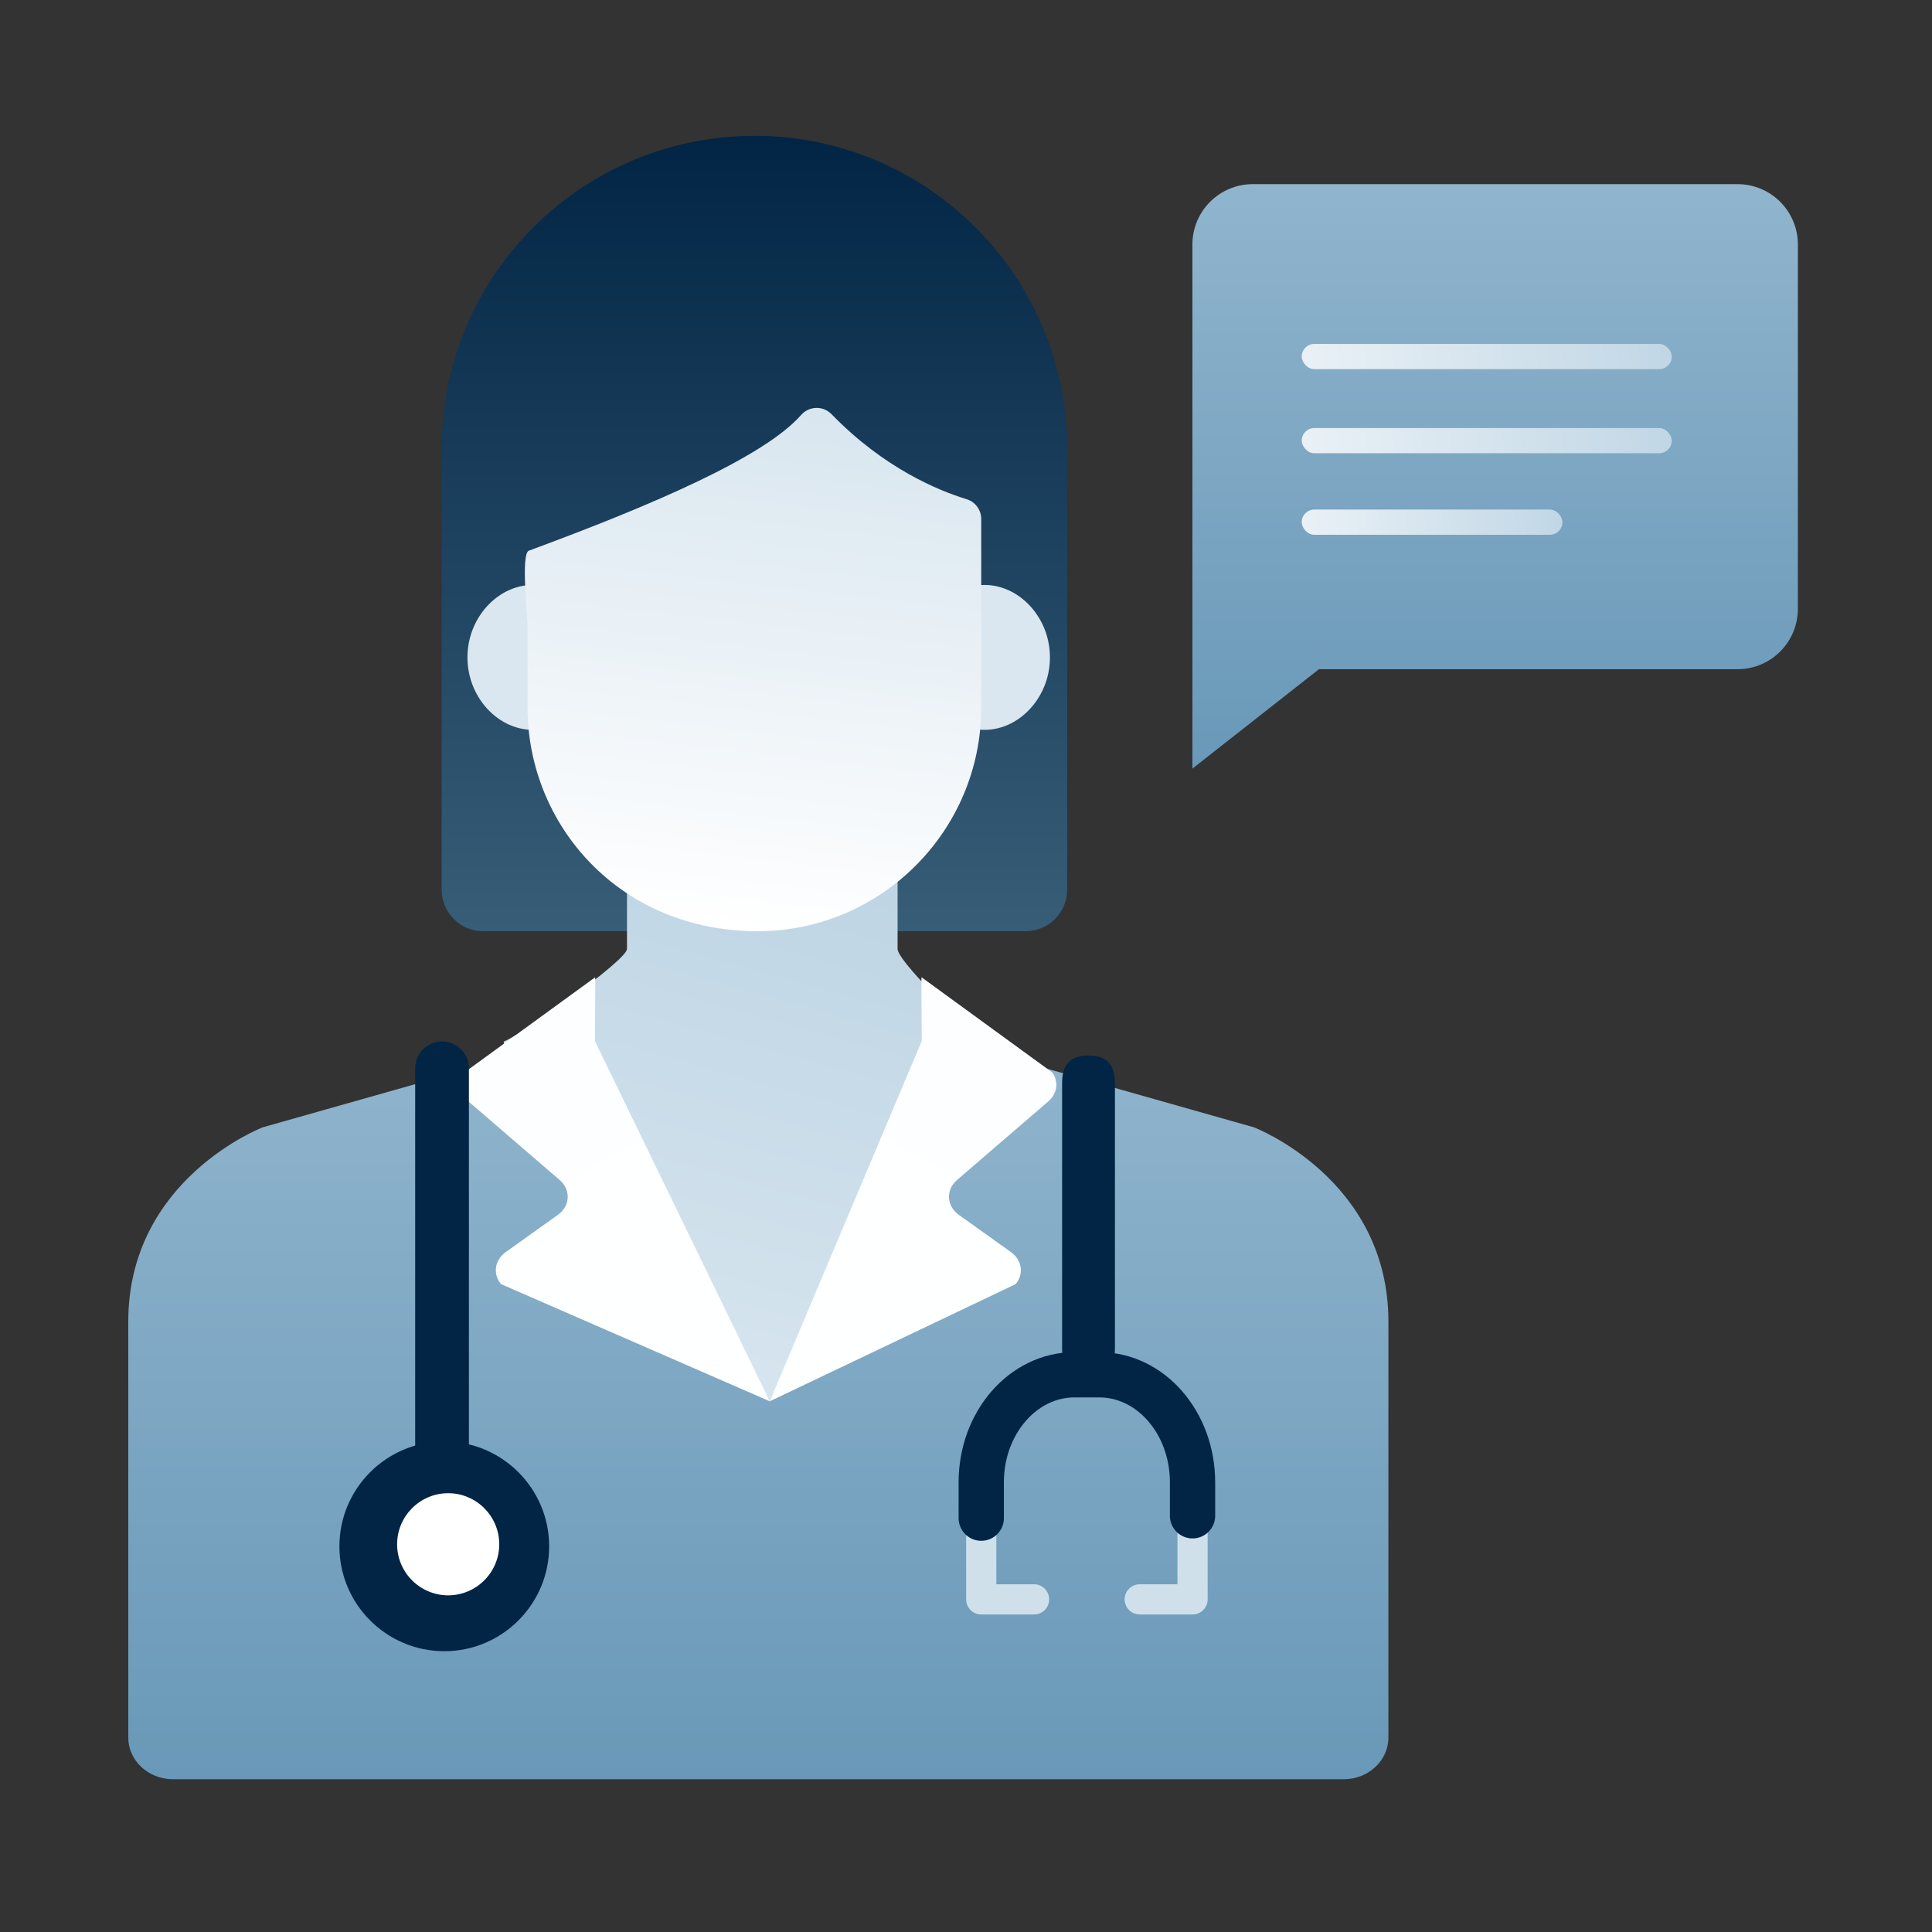 <svg xmlns="http://www.w3.org/2000/svg" xmlns:xlink="http://www.w3.org/1999/xlink" width="128" height="128" viewBox="0 0 128 128">
    <rect x="0" y="0" width="128" height="128" fill="#333333" stroke="none"/>
    <defs>
        <linearGradient id="52i1gt2gmc" x1="50%" x2="50%" y1="0%" y2="100%">
            <stop offset="0%" stop-color="#022545"/>
            <stop offset="100%" stop-color="#375D77"/>
        </linearGradient>
        <linearGradient id="smuarzvmqd" x1="50%" x2="17.715%" y1="-43.794%" y2="163.98%">
            <stop offset="0%" stop-color="#AFCBDE"/>
            <stop offset="100%" stop-color="#FFF"/>
        </linearGradient>
        <linearGradient id="ysweti0ote" x1="63.455%" x2="63.455%" y1="-78.8%" y2="171.511%">
            <stop offset="0%" stop-color="#AFCBDE"/>
            <stop offset="100%" stop-color="#4D84A9"/>
        </linearGradient>
        <linearGradient id="znk2kaf4ef" x1="93.006%" x2="3.07%" y1="-81.856%" y2="163.98%">
            <stop offset="0%" stop-color="#FCFEFF"/>
            <stop offset="100%" stop-color="#FFF"/>
        </linearGradient>
        <linearGradient id="0ua92vj8cg" x1="100.141%" x2="-4.716%" y1="-81.856%" y2="163.98%">
            <stop offset="0%" stop-color="#FCFEFF"/>
            <stop offset="100%" stop-color="#FFF"/>
        </linearGradient>
        <linearGradient id="vdisoo8v1h" x1="70.846%" x2="50%" y1="-105.787%" y2="100%">
            <stop offset="0%" stop-color="#AFCBDE"/>
            <stop offset="100%" stop-color="#FFF"/>
        </linearGradient>
        <linearGradient id="d3hiw3nnvi" x1="63.455%" x2="63.455%" y1="-78.8%" y2="171.511%">
            <stop offset="0%" stop-color="#AFCBDE"/>
            <stop offset="100%" stop-color="#4D84A9"/>
        </linearGradient>
        <linearGradient id="xztyeevl7j" x1="144.158%" x2="-52.751%" y1="49.387%" y2="50.53%">
            <stop offset="0%" stop-color="#AFCBDE"/>
            <stop offset="100%" stop-color="#FFF"/>
        </linearGradient>
        <linearGradient id="inomg8g29k" x1="144.158%" x2="-52.751%" y1="48.765%" y2="51.067%">
            <stop offset="0%" stop-color="#AFCBDE"/>
            <stop offset="100%" stop-color="#FFF"/>
        </linearGradient>
        <path id="drgrm0f0ra" d="M0 0H128V128H0z"/>
    </defs>
    <g fill="none" fill-rule="evenodd">
        <g>
            <g transform="translate(-1365, -1504) translate(1365, 1504)">
                <mask id="87ouuw24eb" fill="#fff">
                    <use xlink:href="#drgrm0f0ra"/>
                </mask>
                <g mask="url(#87ouuw24eb)">
                    <g>
                        <path fill="url(#52i1gt2gmc)" d="M41.98 0C30.536 0 21.26 9.277 21.26 20.722v29.226c0 1.517 1.23 2.747 2.747 2.747h35.948c1.517 0 2.748-1.23 2.748-2.747V20.722C62.703 9.277 53.425 0 41.98 0z" transform="translate(8, 9)"/>
                        <path fill="url(#smuarzvmqd)" d="M31.415 104.986h22l3.346-45.208c-3.53-3.427-5.294-5.397-5.294-5.91v-4.882c-5.603 2.967-12.846 2.674-17.927.183v4.7c0 .768-7.236 5.853-8.17 6.131l6.045 44.986z" transform="translate(8, 9)"/>
                        <g>
                            <path fill="url(#ysweti0ote)" d="M2.982 53.133c-1.638 0-2.968-1.236-2.968-2.763V22.803c0-9.454 8.908-12.863 8.908-12.863l20.875-5.91 12.717 24.062L53.718 4.03l20.875 5.91S83.5 13.349 83.5 22.803V50.37c0 1.527-1.33 2.763-2.968 2.763z" transform="translate(8, 9) translate(0.485, 55.748)"/>
                            <path fill="url(#znk2kaf4ef)" d="M58.498 18.21l-3.46-2.472c-.817-.585-.874-1.656-.121-2.304L60.97 8.22c.587-.505.699-1.295.27-1.909L52.571 0c-.037-.013.035 4.267 0 4.252l-10.058 23.84 16.292-7.764c.558-.666.424-1.594-.308-2.117z" transform="translate(8, 9) translate(0.485, 55.748)"/>
                        </g>
                        <g fill="url(#0ua92vj8cg)" transform="translate(8, 9) translate(21.5, 82.748) scale(-1, 1) translate(-21.5, -82.748) translate(0, 55.748)">
                            <path d="M17.498 18.21l-3.46-2.472c-.817-.585-.874-1.656-.121-2.304L19.97 8.22c.587-.505.699-1.295.27-1.909L11.571 0c-.037-.013.035 4.267 0 4.252L0 28.092l17.806-7.764c.558-.666.424-1.594-.308-2.117z"/>
                        </g>
                        <path fill="#022545" d="M64.117 82.929c-.968 0-1.75-1.145-1.75-2.555V62.73c0-1.412.782-1.802 1.75-1.802.966 0 1.75.39 1.75 1.802v17.643c0 1.41-.784 2.555-1.75 2.555zM21.286 97.672c-.983 0-1.78-.796-1.78-1.78V61.78c0-.983.797-1.78 1.78-1.78s1.78.797 1.78 1.78v34.112c0 .984-.797 1.78-1.78 1.78z" transform="translate(8, 9)"/>
                        <g>
                            <path fill="#022545" d="M6.95 13.897C3.117 13.897 0 10.78 0 6.95 0 3.118 3.118 0 6.95 0c3.83 0 6.947 3.118 6.947 6.95 0 3.83-3.117 6.947-6.948 6.947z" transform="translate(8, 9) translate(14.486, 86.5)"/>
                            <path fill="#FFF" d="M7.207 3.429c-1.866 0-3.383 1.518-3.383 3.384 0 1.864 1.517 3.382 3.383 3.382 1.865 0 3.383-1.518 3.383-3.382 0-1.866-1.518-3.384-3.383-3.384z" transform="translate(8, 9) translate(14.486, 86.5)"/>
                        </g>
                        <path fill="#DAE7F0" fill-rule="nonzero" d="M56.768 29.783v9.206c0 .112-.005.223-.007.335 2.478.32 4.8-1.935 4.8-4.77 0-2.833-2.318-5.085-4.793-4.77z" transform="translate(8, 9)"/>
                        <path fill="#DAE7F0" fill-rule="nonzero" d="M22.977 29.783v9.206c0 .112-.004.223-.007.335 2.478.32 4.8-1.935 4.8-4.77 0-2.833-2.318-5.085-4.793-4.77z" transform="translate(8, 9) translate(25.37, 34.554) scale(-1, 1) translate(-25.37, -34.554)"/>
                        <path fill="url(#vdisoo8v1h)" d="M56.034 24.07c-1.844-.561-5.458-2.037-8.94-5.627-.568-.586-1.498-.543-2.019.05-2.439 2.782-9.814 5.955-18.038 8.992-.54.198-.085 4.338-.085 4.914v5.482c0 7.74 6.064 14.814 15.242 14.814 8.17 0 14.815-6.646 14.815-14.814V25.384c0-.604-.396-1.138-.975-1.314z" transform="translate(8, 9)"/>
                        <path stroke="#CFE0EB" stroke-linecap="round" stroke-linejoin="round" stroke-width="2" d="M57.009 92.462L57.009 96.962 60.509 96.962" transform="translate(8, 9)"/>
                        <path stroke="#CFE0EB" stroke-linecap="round" stroke-linejoin="round" stroke-width="2" d="M67.509 92.462L67.509 96.962 71.009 96.962" transform="translate(8, 9) translate(69.259, 94.712) scale(-1, 1) translate(-69.259, -94.712)"/>
                        <path stroke="#022545" stroke-linecap="round" stroke-linejoin="round" stroke-width="3" d="M57.01 91.582h0v-2.377c0-3.934 2.765-7.123 6.177-7.123h1.644c3.412 0 6.178 3.19 6.178 7.123v2.22h0" transform="translate(8, 9)"/>
                        <g>
                            <path fill="url(#d3hiw3nnvi)" d="M0 4c0-2.21 1.79-4 4-4h32.114c2.21 0 4 1.79 4 4v24.136c0 2.21-1.79 4-4 4H8.384L0 38.724V4z" transform="translate(8, 9) translate(71, 3.2)"/>
                            <g transform="translate(8, 9) translate(71, 3.2) translate(7.243, 10.586)">
                                <rect width="24.514" height="1.671" fill="url(#xztyeevl7j)" rx=".836"/>
                                <rect width="24.514" height="1.671" y="5.571" fill="url(#xztyeevl7j)" rx=".836"/>
                                <rect width="17.271" height="1.671" y="10.973" fill="url(#inomg8g29k)" rx=".836"/>
                            </g>
                        </g>
                    </g>
                </g>
            </g>
        </g>
    </g>
</svg>
